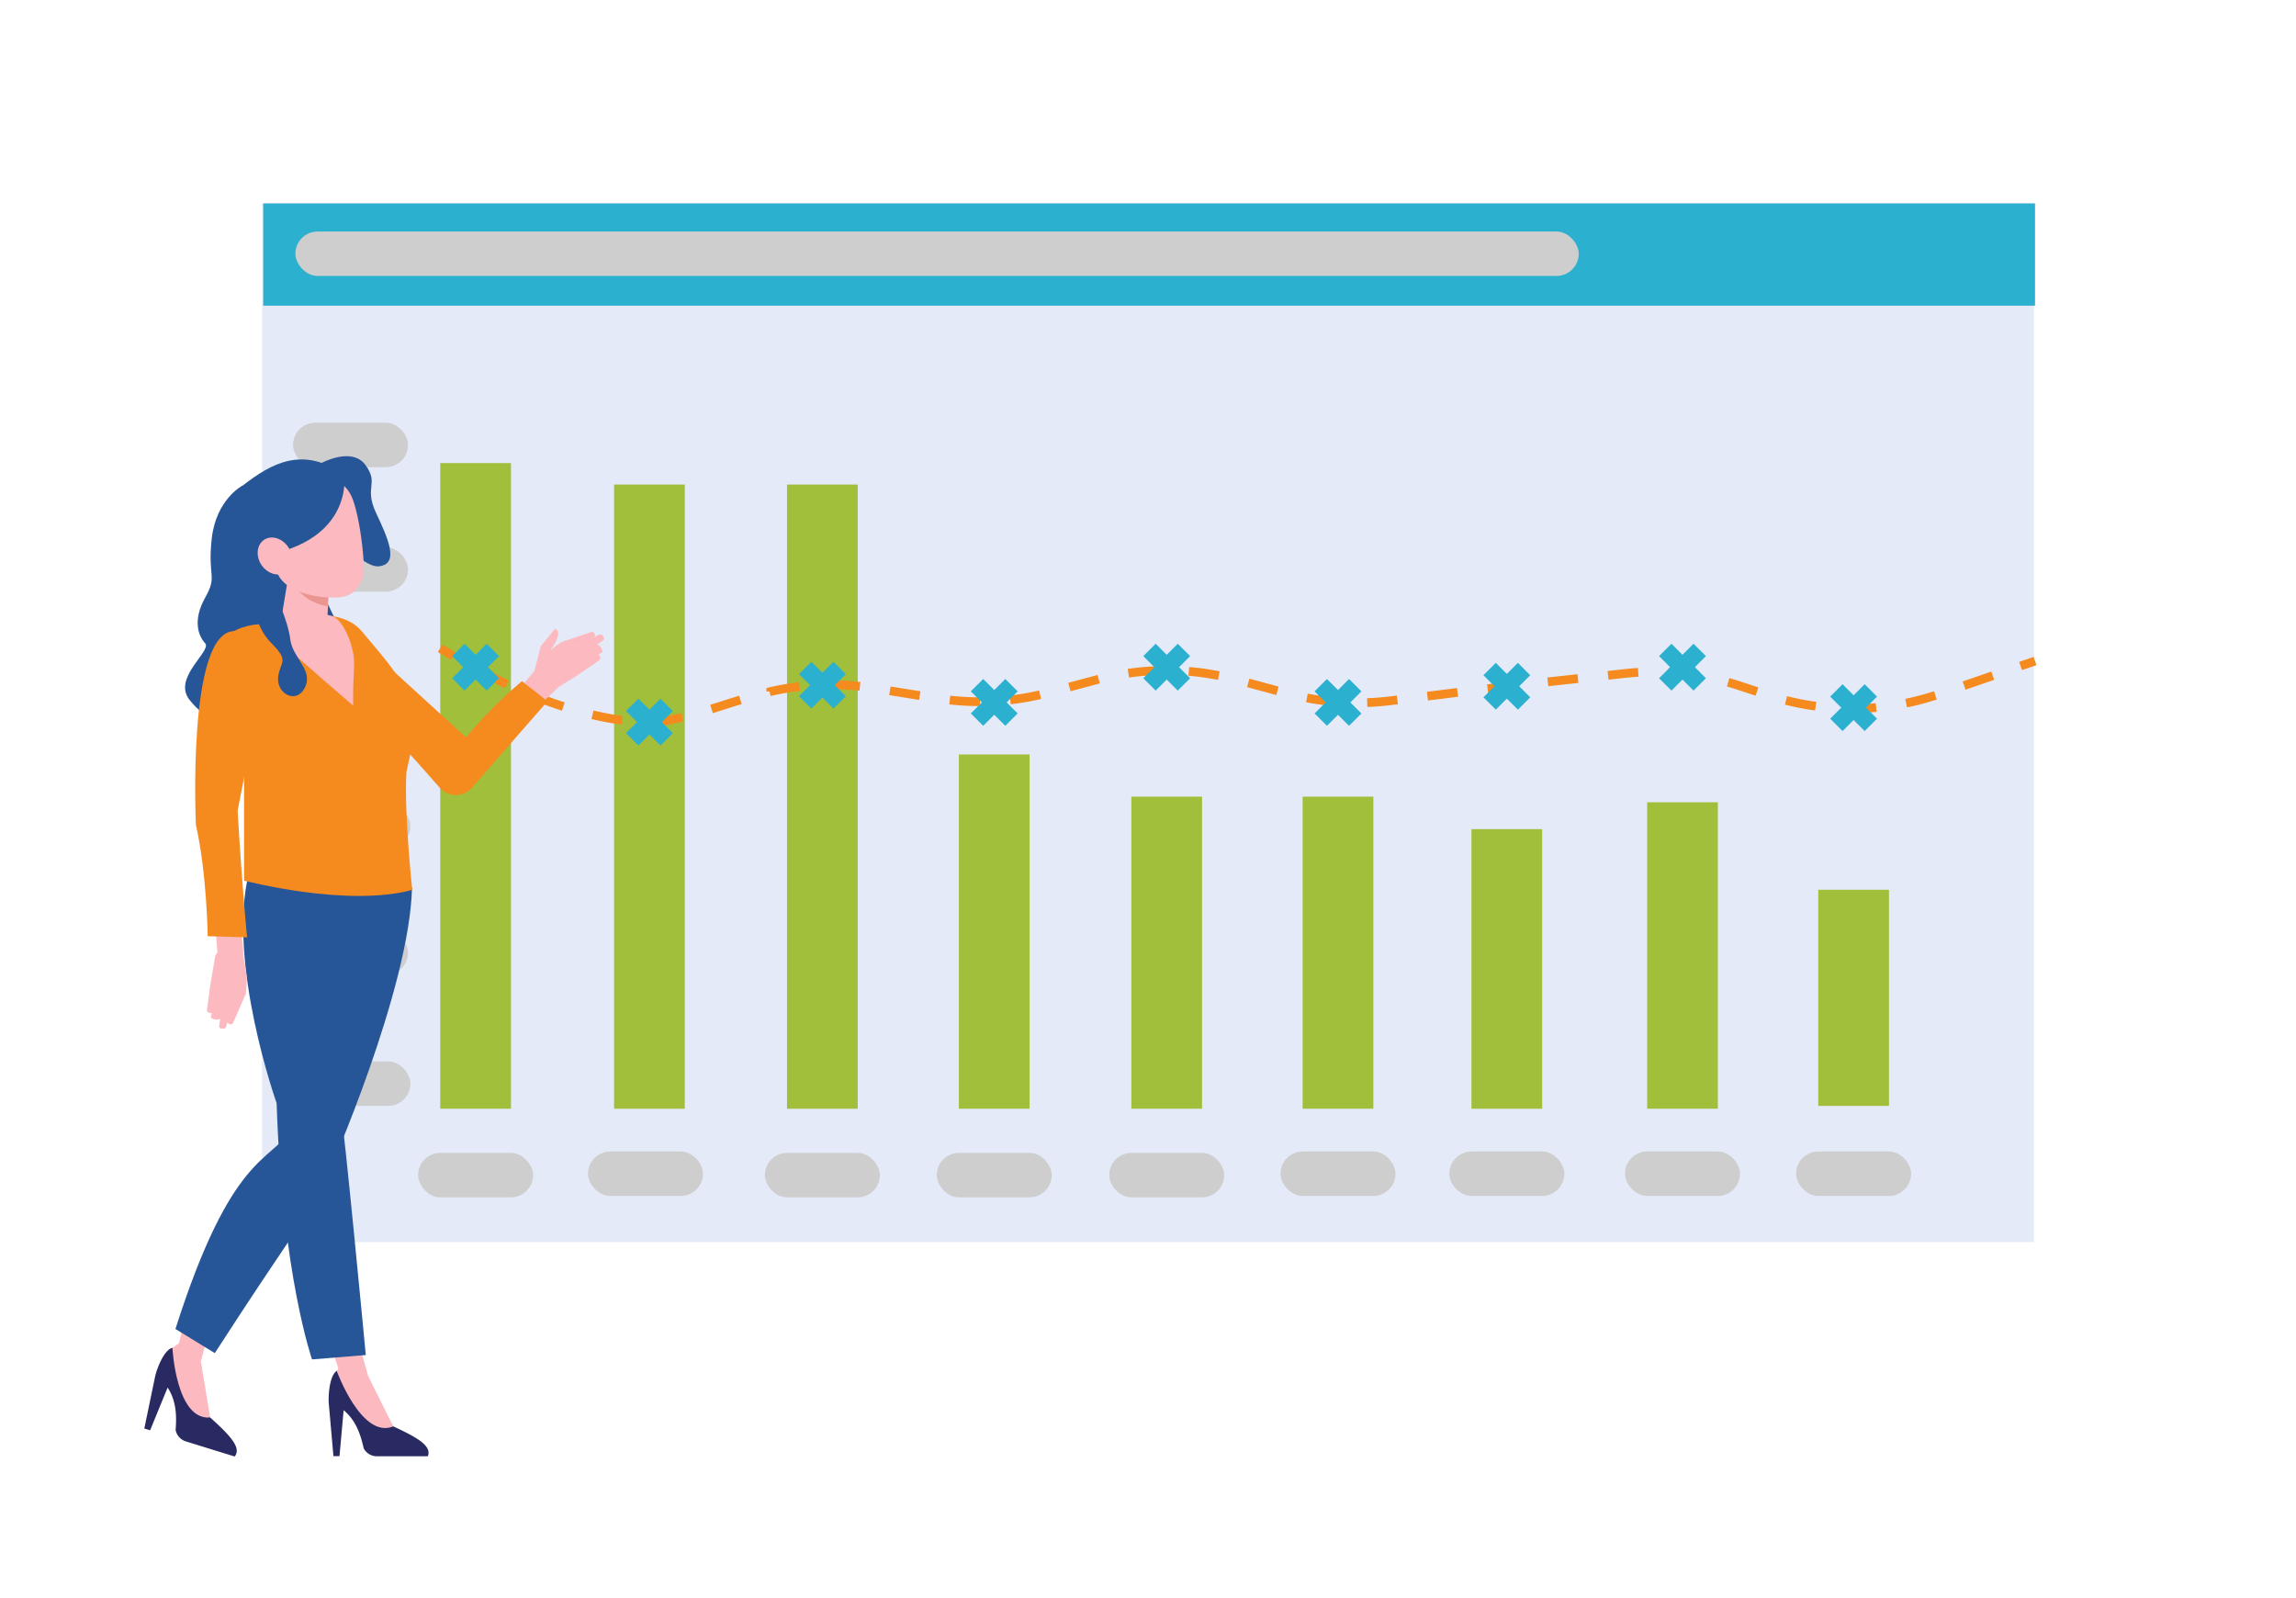 <svg xmlns="http://www.w3.org/2000/svg" viewBox="0 0 525.06 365.35"><defs><style>.cls-1{fill:#e5eaf9;}.cls-2{fill:#2bb0cf;}.cls-3{fill:#a1bf3b;}.cls-4,.cls-5,.cls-6{fill:none;stroke-miterlimit:10;}.cls-4,.cls-5{stroke:#f58a1f;stroke-width:2px;}.cls-5{stroke-dasharray:6.93 6.93;}.cls-6{stroke:#2bb0cf;stroke-width:4px;}.cls-7{fill:#cecece;}.cls-12,.cls-8{fill:#fcbac0;}.cls-14,.cls-9{fill:#265698;}.cls-10{fill:#f58a1f;}.cls-11{fill:#292a61;}.cls-12,.cls-13,.cls-14{fill-rule:evenodd;}.cls-13{fill:#c44627;opacity:0.32;}</style></defs><g id="Dashboards"><rect class="cls-1" x="59.94" y="46.52" width="405.19" height="237.53"/><rect class="cls-2" x="60.19" y="46.52" width="405.19" height="23.38"/><rect class="cls-3" x="100.68" y="105.9" width="16.17" height="147.65"/><rect class="cls-3" x="140.43" y="110.81" width="16.17" height="142.75"/><rect class="cls-3" x="179.98" y="110.81" width="16.17" height="142.75"/><rect class="cls-3" x="219.28" y="172.53" width="16.17" height="81.02"/><rect class="cls-3" x="258.72" y="182.18" width="16.17" height="71.37"/><rect class="cls-3" x="297.89" y="182.18" width="16.17" height="71.37"/><rect class="cls-3" x="336.5" y="189.61" width="16.17" height="63.95"/><rect class="cls-3" x="376.68" y="183.47" width="16.17" height="70.08"/><rect class="cls-3" x="415.81" y="203.48" width="16.17" height="49.43"/><path class="cls-4" d="M100.68,148.25s1.08.7,3,1.81"/><path class="cls-5" d="M109.73,153.41c9.52,5,25,11.72,38.78,11.72,7.53,0,18.94-5,27.77-7a61.38,61.38,0,0,1,23.35-.77l14.79,2.36A61.53,61.53,0,0,0,240,158.34l10.78-2.89a61.43,61.43,0,0,1,32,0l11.55,3.12A61.7,61.7,0,0,0,318,160.25l26.64-3.31,27-2.93a61.34,61.34,0,0,1,25.84,2.72l6.85,2.25a61.54,61.54,0,0,0,39.21-.27l15.35-5.28"/><line class="cls-4" x1="462.07" y1="152.3" x2="465.38" y2="151.17"/><line class="cls-6" x1="104.82" y1="148.63" x2="112.7" y2="156.52"/><line class="cls-6" x1="112.7" y1="148.63" x2="104.82" y2="156.52"/><line class="cls-6" x1="144.57" y1="161.19" x2="152.46" y2="169.08"/><line class="cls-6" x1="152.46" y1="161.19" x2="144.57" y2="169.08"/><line class="cls-6" x1="184.13" y1="152.75" x2="192.01" y2="160.63"/><line class="cls-6" x1="192.01" y1="152.75" x2="184.13" y2="160.63"/><line class="cls-6" x1="223.43" y1="156.69" x2="231.31" y2="164.57"/><line class="cls-6" x1="231.31" y1="156.69" x2="223.43" y2="164.57"/><line class="cls-6" x1="262.87" y1="148.63" x2="270.75" y2="156.52"/><line class="cls-6" x1="270.75" y1="148.63" x2="262.87" y2="156.52"/><line class="cls-6" x1="302.04" y1="156.69" x2="309.92" y2="164.57"/><line class="cls-6" x1="309.92" y1="156.69" x2="302.04" y2="164.57"/><line class="cls-6" x1="340.65" y1="153" x2="348.53" y2="160.88"/><line class="cls-6" x1="348.53" y1="153" x2="340.65" y2="160.88"/><line class="cls-6" x1="380.82" y1="148.63" x2="388.7" y2="156.52"/><line class="cls-6" x1="388.7" y1="148.63" x2="380.82" y2="156.52"/><line class="cls-6" x1="419.95" y1="157.89" x2="427.83" y2="165.77"/><line class="cls-6" x1="427.83" y1="157.89" x2="419.95" y2="165.77"/><rect class="cls-7" x="67.55" y="52.94" width="293.48" height="10.17" rx="5.09"/><rect class="cls-7" x="95.61" y="263.65" width="26.3" height="10.17" rx="5.09"/><rect class="cls-7" x="134.46" y="263.33" width="26.3" height="10.17" rx="5.09"/><rect class="cls-7" x="174.92" y="263.65" width="26.3" height="10.17" rx="5.09"/><rect class="cls-7" x="214.22" y="263.65" width="26.3" height="10.17" rx="5.09"/><rect class="cls-7" x="253.66" y="263.65" width="26.3" height="10.17" rx="5.09"/><rect class="cls-7" x="292.83" y="263.33" width="26.3" height="10.17" rx="5.09"/><rect class="cls-7" x="331.44" y="263.33" width="26.3" height="10.17" rx="5.09"/><rect class="cls-7" x="371.61" y="263.33" width="26.3" height="10.17" rx="5.09"/><rect class="cls-7" x="410.74" y="263.33" width="26.3" height="10.17" rx="5.09"/><rect class="cls-7" x="67.55" y="242.73" width="26.3" height="10.17" rx="5.09"/><rect class="cls-7" x="67.01" y="212.78" width="26.3" height="10.17" rx="5.09"/><rect class="cls-7" x="67.55" y="183.82" width="26.3" height="10.17" rx="5.09"/><rect class="cls-7" x="67.01" y="153.6" width="26.3" height="10.17" rx="5.09"/><rect class="cls-7" x="67.01" y="125.14" width="26.3" height="10.17" rx="5.09"/><rect class="cls-7" x="67.01" y="96.67" width="26.3" height="10.17" rx="5.09"/><polygon class="cls-8" points="122.19 153.48 118.56 157.72 122.11 162.49 127.68 157.18 122.19 153.48"/><path class="cls-9" d="M73.55,105.87s.16-.09.44-.22c1.58-.75,7-2.92,9.61.73,3.14,4.3-.4,4.93,2.38,10.87s5.44,11.76.63,12.26-16.87-14.82-16.87-14.82Z"/><path class="cls-9" d="M55.42,111.07s-6,3.11-7,12.1,1.4,8.32-1.5,13.5-1.58,8.74,0,10.45-7.45,7.81-3.66,12.83,12.33,8.82,12.33,8.82l26.17-16.23L71,129.65l1.08-14.36Z"/><path class="cls-10" d="M119.37,155.77a103.23,103.23,0,0,0-12.79,12.86L88.06,151.72s-3.85,11-2.5,11.92c.93.64,9.7,10.47,15,16.5a4.94,4.94,0,0,0,7.71-.39l16.94-19.38Z"/><path class="cls-8" d="M44.57,316.75l-4.48-5.49c7.21-34.49,5.75-16,20.55-44.29A364.82,364.82,0,0,0,44.57,316.75Z"/><path class="cls-9" d="M94.22,203c-.53,22.93-18.7,64.9-20.54,68.38-4.75,9-7,10.9-24.56,38.06l-9-5.52C53,263.49,61.86,265.92,66.6,258.24c0,0,.17-25.77,10.8-58.52Z"/><path class="cls-8" d="M73.69,204.38s1.45,43.33,2.16,46.06-.88,32.69,5.26,53.5,5.45,21,5.45,21l-7.8-7.66c-11.06-35.54-14.88-28.67-13.88-70.21,0,0,.74-5.37-6.09-39.24Z"/><path class="cls-11" d="M76.25,333h1.39l.94-10.51c2.7,2.23,3.85,5.35,4.59,8.73a3.41,3.41,0,0,0,3,1.81l8,0h3.67c.94-2.33-2.26-4.24-8-6.88l-7.76-6.88-2.76-4.64L77,313.5c-1.66,1.15-1.92,5.48-1.83,7.24Z"/><path class="cls-8" d="M77,313.5s5.66,15.67,12.93,12.7l-5.64-11.31-4.64-4.72Z"/><path class="cls-11" d="M33,326.68l1.33.41,4-9.77c1.92,2.92,2.11,6.25,1.83,9.69a3.41,3.41,0,0,0,2.32,2.61L50.16,332l3.51,1.08c1.58-1.95-.92-4.71-5.61-8.92l-5.39-8.85-1.29-5.25-2-1.84c-1.93.61-3.45,4.68-3.87,6.39Z"/><path class="cls-8" d="M39.43,308.22s.81,16.64,8.63,15.94L46,311.69l-3.05-5.87Z"/><path class="cls-9" d="M77.51,204s-.38,46.8.34,49.49,5.8,56.39,5.8,56.39l-12.29,1s-6.83-19.39-8.1-58.6c0,0-11.41-32.08-6.36-52.57Z"/><path class="cls-10" d="M60.64,142.75s-12.72-1.05-13.19,12.94l8.36,5.81v39.88s23.47,6.19,38.47,2.13c0,0-1.89-17.23-1.34-26.95,0,0,1.1-5,1.34-6.14,2.28-10.47-3.45-16.4-11.59-26.1C76.63,137.09,60.64,142.75,60.64,142.75Z"/><path class="cls-8" d="M80.2,147.12c1.49,5,.38,5.42.57,14.26,0,0-12.45-10.66-20.13-17.74,4-2.56,8.42-4.85,15.27-2.76C77.92,141.49,79.59,145.12,80.2,147.12Z"/><path class="cls-8" d="M120.87,155.3l4.33-5.94a24.73,24.73,0,0,1,2.84-2.31,1.5,1.5,0,0,1,.25-.19l6.91-2.32c.56-.31,1.19.82.63,1.13l-5.42,2.46.06.05.2-.14,6.38-2.92c.56-.32,1.49,1,.93,1.28l-1.53,1.06c.56-.32,1.71,1.5,1.15,1.81l-.75.42c.25.07.75,1,.19,1.29l-4.67,3.23-5.6,3.54C124.77,158.8,120.53,157.07,120.87,155.3Z"/><path class="cls-12" d="M75.39,132.38s-.43,7.16-.78,13.08a4.38,4.38,0,0,1-6.87,3.34L66.51,148a5.59,5.59,0,0,1-2.34-5.53c.91-5.48,2.56-15.47,2.56-15.47l8.66,5.43Z"/><path class="cls-13" d="M75.17,136.09s-4.86.45-7.16-1.29a11.06,11.06,0,0,0,6.88,3.82Z"/><path class="cls-12" d="M59.85,118.75a5.4,5.4,0,0,1,4-6.52L74,109.82c2.91-.69,5.39,1.25,6.52,4,1.34,3.26,2.49,10.43,2.69,15.74.12,3-1.52,6.16-4.43,6.85-3.11.74-13.12,0-15.34-5.35a77.08,77.08,0,0,1-3.59-12.33Z"/><path class="cls-14" d="M48.47,127.15s2.38-12.52,7-16.08c6.61-5.14,13.84-9.2,23.24-2.47,0,0,2.71,17.58-24.59,19.2Z"/><path class="cls-12" d="M59.78,129.18c1.35,2,3.82,2.81,5.52,1.69s2-3.69.63-5.74-3.82-2.81-5.52-1.69S58.43,127.13,59.78,129.18Z"/><path class="cls-8" d="M122.09,153.88l1.58-6.09,3.25-4s1.11.28.58,1.92a8.25,8.25,0,0,1-1.46,2.69l-.86,3.25Z"/><path class="cls-9" d="M62.86,135.58s3,6.33,3.52,10.62,5.33,7,3.36,11-6.51,1.39-6.14-2.27,2.75-3.6-1.51-7.81-4.68-11.66-4.3-11.54S62.86,135.58,62.86,135.58Z"/><path class="cls-8" d="M55.5,217.59l.92,5.66a24.23,24.23,0,0,1-.19,3.65,1.19,1.19,0,0,1,0,.32l-2.91,6.67c-.14.63-1.41.34-1.26-.29l1.81-5.67-.08,0a1,1,0,0,1,0,.24l-2.11,6.69c-.14.63-1.71.46-1.57-.17l.24-1.84c-.15.63-2.26.26-2.12-.37l.2-.83c-.23.13-1.23-.1-1.09-.72l.74-5.64,1.12-6.53C49.71,216.59,54.41,216.15,55.5,217.59Z"/><path class="cls-8" d="M49.19,210.79l.63,8.37s5.63.72,5.79-.85-.86-8.51-.86-8.51Z"/><path class="cls-10" d="M53.8,144.34c-11.12-.59-9,44.32-9,44.32,2.51,11,2.7,25.44,2.7,25.44l9,.25s-1.22-12.34-2.15-29l4.41-22.55S62.72,144.8,53.8,144.34Z"/></g></svg>